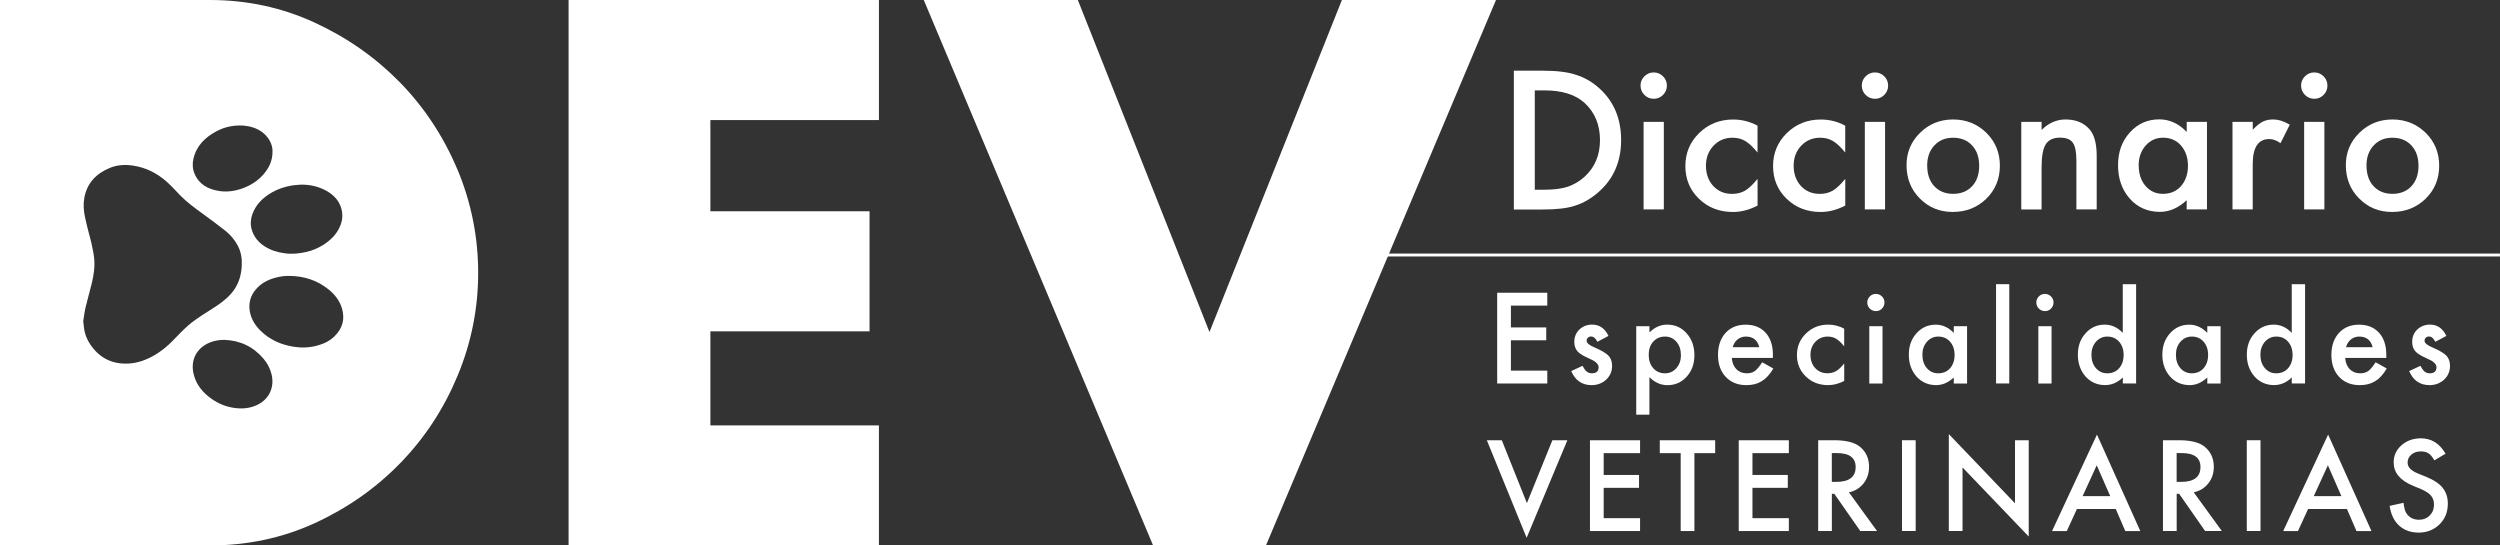<?xml version="1.0" encoding="UTF-8"?><svg id="Capa_2" xmlns="http://www.w3.org/2000/svg" viewBox="0 0 645.11 140.75"><rect x="0" y="0" width="645.11" height="140.75" fill="#333333" stroke="none"/><defs><style>.cls-1{fill:#fff;}</style></defs><g id="Capa_1-2"><rect class="cls-1" x="328.81" y="65.43" width="316.29" height=".75"/><path class="cls-1" d="m399.27,78.86h-9.39v5.63h9.12v3.32h-9.12v7.83h9.39v3.32h-12.93v-23.42h12.93v3.32Z"/><path class="cls-1" d="m415.02,86.7l-2.82,1.5c-.45-.91-1-1.37-1.65-1.37-.31,0-.58.1-.8.31-.22.21-.33.47-.33.8,0,.57.66,1.13,1.97,1.68,1.81.78,3.03,1.5,3.66,2.15.63.66.94,1.54.94,2.66,0,1.43-.53,2.62-1.58,3.58-1.02.91-2.26,1.37-3.7,1.37-2.48,0-4.23-1.21-5.26-3.63l2.91-1.35c.4.71.71,1.16.93,1.35.41.38.91.58,1.49.58,1.15,0,1.73-.53,1.73-1.58,0-.61-.45-1.17-1.33-1.7-.34-.17-.69-.34-1.03-.5-.34-.16-.69-.33-1.05-.5-.99-.49-1.69-.97-2.09-1.46-.52-.62-.77-1.41-.77-2.38,0-1.28.44-2.35,1.32-3.19.9-.84,1.99-1.26,3.28-1.26,1.89,0,3.3.98,4.22,2.93Z"/><path class="cls-1" d="m425.63,107h-3.41v-22.82h3.41v1.61c1.34-1.35,2.87-2.02,4.58-2.02,2.03,0,3.71.75,5.02,2.25,1.33,1.49,2,3.36,2,5.63s-.66,4.06-1.99,5.54c-1.32,1.47-2.97,2.2-4.98,2.2-1.73,0-3.28-.69-4.64-2.08v9.69Zm8.12-15.34c0-1.42-.38-2.57-1.15-3.46-.78-.9-1.76-1.35-2.94-1.35-1.25,0-2.27.44-3.05,1.3-.78.87-1.17,2.01-1.17,3.43s.39,2.53,1.17,3.43c.77.88,1.78,1.32,3.03,1.32,1.18,0,2.16-.45,2.93-1.33.79-.89,1.18-2,1.18-3.34Z"/><path class="cls-1" d="m457.47,92.37h-10.59c.09,1.21.49,2.18,1.18,2.9.7.71,1.59,1.06,2.68,1.06.85,0,1.55-.2,2.11-.61.55-.4,1.17-1.15,1.87-2.24l2.88,1.61c-.45.76-.92,1.41-1.41,1.95s-1.03.99-1.59,1.33-1.18.6-1.83.77c-.66.16-1.37.24-2.14.24-2.2,0-3.97-.71-5.31-2.12-1.34-1.43-2-3.32-2-5.67s.65-4.23,1.94-5.67c1.3-1.43,3.03-2.14,5.19-2.14s3.89.69,5.16,2.08c1.25,1.38,1.88,3.28,1.88,5.72l-.02.8Zm-3.5-2.79c-.48-1.82-1.62-2.73-3.44-2.73-.41,0-.8.06-1.17.19-.36.13-.69.31-.99.55-.3.24-.55.52-.77.86s-.37.71-.49,1.14h6.86Z"/><path class="cls-1" d="m475.88,84.82v4.54c-.78-.95-1.48-1.6-2.09-1.96-.61-.36-1.32-.55-2.14-.55-1.28,0-2.35.45-3.2,1.35s-1.27,2.03-1.27,3.38.41,2.52,1.23,3.41c.83.89,1.89,1.33,3.17,1.33.82,0,1.54-.18,2.17-.53.61-.34,1.32-1.01,2.14-2v4.51c-1.39.72-2.77,1.08-4.16,1.08-2.29,0-4.2-.74-5.73-2.21-1.54-1.49-2.31-3.33-2.31-5.54s.78-4.07,2.34-5.58c1.56-1.52,3.47-2.28,5.73-2.28,1.46,0,2.83.35,4.13,1.05Z"/><path class="cls-1" d="m481.84,78.04c0-.6.22-1.11.65-1.55s.96-.65,1.56-.65,1.14.22,1.58.65c.43.42.65.95.65,1.56s-.22,1.14-.65,1.58c-.42.44-.95.65-1.56.65s-1.14-.22-1.58-.65c-.43-.43-.65-.97-.65-1.59Zm3.93,6.14v14.78h-3.41v-14.78h3.41Z"/><path class="cls-1" d="m504.16,84.18h3.43v14.78h-3.43v-1.55c-1.41,1.31-2.92,1.97-4.54,1.97-2.04,0-3.73-.74-5.07-2.21-1.32-1.51-1.99-3.39-1.99-5.64s.66-4.06,1.99-5.54c1.33-1.48,2.98-2.21,4.98-2.21,1.72,0,3.26.71,4.63,2.12v-1.71Zm-8.1,7.34c0,1.42.38,2.57,1.14,3.46.78.9,1.76,1.35,2.94,1.35,1.26,0,2.29-.43,3.06-1.3.78-.9,1.17-2.04,1.17-3.43s-.39-2.53-1.17-3.43c-.78-.88-1.79-1.32-3.03-1.32-1.17,0-2.15.45-2.94,1.34-.78.9-1.17,2.01-1.17,3.34Z"/><path class="cls-1" d="m518.48,73.33v25.62h-3.41v-25.62h3.41Z"/><path class="cls-1" d="m525.46,78.04c0-.6.22-1.11.65-1.55s.96-.65,1.56-.65,1.14.22,1.58.65c.43.42.65.95.65,1.56s-.22,1.14-.65,1.58c-.42.44-.95.65-1.56.65s-1.14-.22-1.58-.65c-.44-.43-.65-.97-.65-1.59Zm3.93,6.14v14.78h-3.41v-14.78h3.41Z"/><path class="cls-1" d="m547.78,73.33h3.43v25.62h-3.43v-1.55c-1.35,1.31-2.87,1.97-4.57,1.97-2.02,0-3.7-.74-5.04-2.21-1.32-1.51-1.99-3.39-1.99-5.64s.66-4.05,1.99-5.52c1.32-1.49,2.97-2.23,4.96-2.23,1.73,0,3.28.71,4.64,2.12v-12.56Zm-8.1,18.19c0,1.42.38,2.57,1.14,3.46.78.9,1.76,1.35,2.94,1.35,1.26,0,2.29-.43,3.06-1.3.78-.9,1.17-2.04,1.17-3.43s-.39-2.53-1.17-3.43c-.78-.88-1.79-1.32-3.03-1.32-1.17,0-2.15.45-2.94,1.34-.78.9-1.17,2.01-1.17,3.34Z"/><path class="cls-1" d="m569.58,84.18h3.43v14.78h-3.43v-1.55c-1.41,1.31-2.92,1.97-4.54,1.97-2.04,0-3.73-.74-5.07-2.21-1.32-1.51-1.99-3.39-1.99-5.64s.66-4.06,1.99-5.54c1.33-1.48,2.98-2.21,4.98-2.21,1.72,0,3.26.71,4.63,2.12v-1.71Zm-8.1,7.34c0,1.42.38,2.57,1.14,3.46.78.9,1.76,1.35,2.94,1.35,1.26,0,2.29-.43,3.06-1.3.78-.9,1.17-2.04,1.17-3.43s-.39-2.53-1.17-3.43c-.78-.88-1.79-1.32-3.03-1.32-1.17,0-2.15.45-2.94,1.34-.78.9-1.17,2.01-1.17,3.34Z"/><path class="cls-1" d="m591.38,73.33h3.43v25.62h-3.43v-1.55c-1.35,1.31-2.87,1.97-4.57,1.97-2.02,0-3.7-.74-5.04-2.21-1.32-1.51-1.99-3.39-1.99-5.64s.66-4.05,1.99-5.52c1.32-1.49,2.97-2.23,4.96-2.23,1.73,0,3.28.71,4.64,2.12v-12.56Zm-8.1,18.19c0,1.42.38,2.57,1.14,3.46.78.9,1.76,1.35,2.94,1.35,1.26,0,2.29-.43,3.06-1.3.78-.9,1.17-2.04,1.17-3.43s-.39-2.53-1.17-3.43c-.78-.88-1.79-1.32-3.03-1.32-1.17,0-2.15.45-2.94,1.34-.78.9-1.17,2.01-1.17,3.34Z"/><path class="cls-1" d="m615.75,92.37h-10.59c.09,1.21.49,2.18,1.18,2.9.7.71,1.59,1.06,2.69,1.06.85,0,1.55-.2,2.11-.61.55-.4,1.17-1.15,1.87-2.24l2.88,1.61c-.45.76-.92,1.41-1.41,1.95s-1.03.99-1.59,1.33-1.18.6-1.84.77c-.66.16-1.37.24-2.14.24-2.2,0-3.97-.71-5.31-2.12-1.33-1.43-2-3.32-2-5.67s.65-4.23,1.94-5.67c1.3-1.43,3.03-2.14,5.19-2.14s3.89.69,5.16,2.08c1.25,1.38,1.88,3.28,1.88,5.72v.8Zm-3.51-2.79c-.47-1.82-1.62-2.73-3.44-2.73-.41,0-.8.06-1.17.19-.36.13-.7.31-.99.55-.3.24-.55.52-.77.86s-.37.71-.49,1.14h6.86Z"/><path class="cls-1" d="m631.24,86.7l-2.82,1.5c-.44-.91-1-1.37-1.65-1.37-.31,0-.58.1-.8.31s-.33.47-.33.8c0,.57.66,1.13,1.97,1.68,1.81.78,3.03,1.5,3.66,2.15.63.66.94,1.54.94,2.66,0,1.43-.53,2.62-1.58,3.58-1.02.91-2.26,1.37-3.7,1.37-2.48,0-4.23-1.21-5.26-3.63l2.91-1.35c.4.71.71,1.16.92,1.35.41.38.91.58,1.49.58,1.15,0,1.73-.53,1.73-1.58,0-.61-.44-1.17-1.33-1.7-.34-.17-.69-.34-1.03-.5-.34-.16-.69-.33-1.05-.5-.99-.49-1.69-.97-2.09-1.46-.52-.62-.77-1.41-.77-2.38,0-1.28.44-2.35,1.32-3.19.9-.84,1.99-1.26,3.28-1.26,1.89,0,3.3.98,4.22,2.93Z"/><path class="cls-1" d="m387.53,113.6l6.48,16.23,6.57-16.23h3.87l-10.51,25.18-10.27-25.18h3.87Z"/><path class="cls-1" d="m423.21,116.93h-9.39v5.63h9.12v3.32h-9.12v7.83h9.39v3.32h-12.93v-23.42h12.93v3.32Z"/><path class="cls-1" d="m437.23,116.93v20.1h-3.54v-20.1h-5.39v-3.32h14.29v3.32h-5.37Z"/><path class="cls-1" d="m461.6,116.93h-9.39v5.63h9.12v3.32h-9.12v7.83h9.39v3.32h-12.93v-23.42h12.93v3.32Z"/><path class="cls-1" d="m477.1,127.04l7.25,9.98h-4.32l-6.69-9.59h-.64v9.59h-3.53v-23.42h4.14c3.1,0,5.33.58,6.71,1.74,1.52,1.29,2.28,3,2.28,5.13,0,1.66-.48,3.08-1.43,4.28-.95,1.19-2.2,1.96-3.76,2.29Zm-4.4-2.69h1.12c3.35,0,5.02-1.28,5.02-3.84,0-2.4-1.63-3.6-4.89-3.6h-1.26v7.43Z"/><path class="cls-1" d="m494.33,113.6v23.42h-3.53v-23.42h3.53Z"/><path class="cls-1" d="m502.88,137.03v-25.02l17.08,17.87v-16.28h3.54v24.85l-17.08-17.83v16.4h-3.53Z"/><path class="cls-1" d="m545.97,131.34h-10.03l-2.61,5.69h-3.81l11.59-24.89,11.18,24.89h-3.87l-2.46-5.69Zm-1.44-3.32l-3.48-7.96-3.64,7.96h7.11Z"/><path class="cls-1" d="m566.08,127.04l7.25,9.98h-4.32l-6.69-9.59h-.64v9.59h-3.54v-23.42h4.14c3.09,0,5.33.58,6.7,1.74,1.52,1.29,2.28,3,2.28,5.13,0,1.66-.48,3.08-1.43,4.28s-2.2,1.96-3.76,2.29Zm-4.4-2.69h1.12c3.35,0,5.02-1.28,5.02-3.84,0-2.4-1.63-3.6-4.89-3.6h-1.26v7.43Z"/><path class="cls-1" d="m583.31,113.6v23.42h-3.54v-23.42h3.54Z"/><path class="cls-1" d="m605.62,131.34h-10.03l-2.61,5.69h-3.81l11.59-24.89,11.18,24.89h-3.87l-2.46-5.69Zm-1.44-3.32l-3.48-7.96-3.64,7.96h7.11Z"/><path class="cls-1" d="m631.04,117.09l-2.87,1.7c-.54-.93-1.05-1.54-1.53-1.82-.51-.32-1.16-.49-1.96-.49-.98,0-1.8.28-2.44.83-.65.55-.97,1.23-.97,2.06,0,1.14.85,2.06,2.55,2.76l2.34.96c1.9.77,3.29,1.71,4.17,2.81.88,1.11,1.32,2.47,1.32,4.07,0,2.15-.72,3.93-2.15,5.34-1.45,1.42-3.24,2.12-5.39,2.12-2.03,0-3.71-.6-5.04-1.81-1.3-1.2-2.12-2.9-2.44-5.08l3.58-.79c.16,1.38.44,2.33.85,2.85.73,1.01,1.79,1.52,3.18,1.52,1.1,0,2.02-.37,2.75-1.11.73-.74,1.09-1.67,1.09-2.81,0-.45-.06-.87-.19-1.25-.13-.38-.32-.73-.59-1.05s-.61-.62-1.04-.89c-.42-.28-.93-.54-1.52-.8l-2.26-.94c-3.21-1.36-4.81-3.34-4.81-5.95,0-1.76.67-3.23,2.02-4.42,1.35-1.19,3.02-1.79,5.02-1.79,2.7,0,4.81,1.31,6.33,3.94Z"/><path class="cls-1" d="m390.64,54.04V18.24h7.51c3.6,0,6.45.36,8.53,1.07,2.24.7,4.27,1.88,6.1,3.55,3.69,3.37,5.54,7.8,5.54,13.29s-1.92,9.96-5.77,13.36c-1.93,1.7-3.96,2.88-6.07,3.55-1.98.67-4.78,1-8.42,1h-7.42Zm5.4-5.08h2.43c2.43,0,4.44-.25,6.05-.77,1.61-.54,3.06-1.4,4.36-2.57,2.66-2.43,3.99-5.59,3.99-9.48s-1.31-7.11-3.94-9.55c-2.37-2.18-5.85-3.27-10.46-3.27h-2.43v25.65Z"/><path class="cls-1" d="m423.33,22.06c0-.91.33-1.7,1-2.37.66-.66,1.46-1,2.39-1s1.75.33,2.41,1c.66.65,1,1.45,1,2.39s-.33,1.75-1,2.41c-.65.67-1.45,1-2.39,1s-1.75-.33-2.41-1c-.67-.66-1-1.48-1-2.43Zm6.01,9.39v22.58h-5.22v-22.58h5.22Z"/><path class="cls-1" d="m453.52,32.43v6.93c-1.19-1.45-2.26-2.45-3.2-2.99-.93-.56-2.02-.83-3.27-.83-1.96,0-3.59.69-4.89,2.06-1.3,1.38-1.95,3.1-1.95,5.17s.63,3.86,1.88,5.22c1.27,1.36,2.88,2.04,4.85,2.04,1.25,0,2.36-.27,3.32-.81.93-.53,2.02-1.55,3.27-3.06v6.89c-2.12,1.1-4.24,1.65-6.35,1.65-3.49,0-6.42-1.13-8.76-3.39-2.35-2.27-3.52-5.09-3.52-8.46s1.19-6.21,3.57-8.53c2.38-2.32,5.3-3.48,8.76-3.48,2.23,0,4.33.53,6.31,1.6Z"/><path class="cls-1" d="m476.15,32.43v6.93c-1.19-1.45-2.26-2.45-3.2-2.99-.93-.56-2.02-.83-3.27-.83-1.96,0-3.59.69-4.89,2.06-1.3,1.38-1.95,3.1-1.95,5.17s.63,3.86,1.88,5.22c1.27,1.36,2.88,2.04,4.85,2.04,1.25,0,2.36-.27,3.32-.81.93-.53,2.02-1.55,3.27-3.06v6.89c-2.12,1.1-4.24,1.65-6.35,1.65-3.49,0-6.42-1.13-8.76-3.39-2.35-2.27-3.52-5.09-3.52-8.46s1.19-6.21,3.57-8.53c2.38-2.32,5.3-3.48,8.76-3.48,2.23,0,4.33.53,6.31,1.6Z"/><path class="cls-1" d="m480.42,22.06c0-.91.33-1.7,1-2.37.66-.66,1.46-1,2.39-1s1.75.33,2.41,1c.66.65,1,1.45,1,2.39s-.33,1.75-1,2.41c-.65.67-1.45,1-2.39,1s-1.75-.33-2.41-1c-.67-.66-1-1.48-1-2.43Zm6.01,9.39v22.58h-5.22v-22.58h5.22Z"/><path class="cls-1" d="m491.97,42.58c0-3.26,1.17-6.04,3.5-8.32,2.33-2.29,5.18-3.43,8.53-3.43s6.23,1.15,8.58,3.45c2.32,2.3,3.48,5.13,3.48,8.49s-1.17,6.22-3.5,8.51c-2.35,2.27-5.23,3.41-8.65,3.41s-6.22-1.16-8.51-3.48c-2.29-2.29-3.43-5.16-3.43-8.63Zm5.33.09c0,2.26.6,4.04,1.81,5.36,1.24,1.33,2.87,1.99,4.89,1.99s3.67-.66,4.89-1.97c1.22-1.31,1.83-3.07,1.83-5.26s-.61-3.95-1.83-5.26c-1.24-1.33-2.87-1.99-4.89-1.99s-3.61.66-4.85,1.99-1.85,3.05-1.85,5.15Z"/><path class="cls-1" d="m521.58,31.45h5.24v2.09c1.82-1.81,3.88-2.71,6.17-2.71,2.63,0,4.68.83,6.15,2.48,1.27,1.41,1.9,3.7,1.9,6.89v13.84h-5.24v-12.61c0-2.23-.31-3.76-.93-4.61-.6-.87-1.7-1.3-3.29-1.3-1.73,0-2.96.57-3.69,1.72-.71,1.13-1.07,3.1-1.07,5.91v10.9h-5.24v-22.58Z"/><path class="cls-1" d="m564.26,31.45h5.24v22.58h-5.24v-2.37c-2.15,2.01-4.46,3.01-6.93,3.01-3.12,0-5.7-1.13-7.74-3.39-2.03-2.3-3.04-5.18-3.04-8.63s1.01-6.21,3.04-8.46c2.02-2.26,4.56-3.39,7.61-3.39,2.63,0,4.99,1.08,7.07,3.25v-2.62Zm-12.38,11.22c0,2.16.58,3.93,1.74,5.29,1.19,1.38,2.69,2.06,4.5,2.06,1.93,0,3.49-.66,4.68-1.99,1.19-1.38,1.79-3.12,1.79-5.24s-.6-3.86-1.79-5.24c-1.19-1.34-2.74-2.02-4.64-2.02-1.79,0-3.29.68-4.5,2.04-1.19,1.38-1.79,3.08-1.79,5.1Z"/><path class="cls-1" d="m576.09,31.45h5.22v2.02c.96-1,1.81-1.69,2.55-2.06.76-.39,1.65-.58,2.69-.58,1.38,0,2.81.45,4.31,1.34l-2.39,4.78c-.99-.71-1.96-1.07-2.9-1.07-2.84,0-4.27,2.15-4.27,6.45v11.71h-5.22v-22.58Z"/><path class="cls-1" d="m593.78,22.06c0-.91.33-1.7,1-2.37.66-.66,1.46-1,2.39-1s1.75.33,2.41,1c.66.65,1,1.45,1,2.39s-.33,1.75-1,2.41c-.65.67-1.45,1-2.39,1s-1.75-.33-2.41-1c-.67-.66-1-1.48-1-2.43Zm6.01,9.39v22.58h-5.22v-22.58h5.22Z"/><path class="cls-1" d="m605.33,42.58c0-3.26,1.17-6.04,3.5-8.32,2.33-2.29,5.18-3.43,8.53-3.43s6.23,1.15,8.58,3.45c2.32,2.3,3.48,5.13,3.48,8.49s-1.17,6.22-3.5,8.51c-2.35,2.27-5.23,3.41-8.65,3.41s-6.22-1.16-8.51-3.48c-2.29-2.29-3.43-5.16-3.43-8.63Zm5.33.09c0,2.26.6,4.04,1.81,5.36,1.24,1.33,2.87,1.99,4.89,1.99s3.67-.66,4.89-1.97c1.22-1.31,1.83-3.07,1.83-5.26s-.61-3.95-1.83-5.26c-1.24-1.33-2.87-1.99-4.89-1.99s-3.61.66-4.85,1.99-1.85,3.05-1.85,5.15Z"/><path class="cls-1" d="m117.97,43.59c-3.61-8.52-8.56-15.99-14.84-22.4-6.29-6.41-13.63-11.54-22.03-15.4C72.71,1.93,63.72,0,54.13,0H0v140.75h54.13c9.71,0,18.76-1.93,27.16-5.79,8.4-3.86,15.74-9.02,22.03-15.49,6.28-6.47,11.2-13.97,14.75-22.49,3.55-8.52,5.32-17.39,5.32-26.6s-1.81-18.26-5.41-26.79Zm-40.17,4.05c2.34,0,4.55.52,6.57,1.68,1.75,1.01,3.1,2.42,3.68,4.4.43,1.46.37,2.92-.18,4.36-.86,2.26-2.48,3.86-4.48,5.13-1.32.83-2.74,1.43-4.25,1.78-1.83.43-3.69.63-5.59.38-1.9-.24-3.68-.78-5.29-1.82-1.64-1.06-2.82-2.51-3.33-4.42-.35-1.29-.26-2.59.19-3.84.93-2.62,2.82-4.38,5.18-5.71,1.52-.85,3.15-1.38,4.85-1.68.87-.16,1.77-.18,2.66-.26Zm-27.9-6.62c.77-3.41,3.02-5.58,5.98-7.16,1.08-.58,2.23-.99,3.42-1.23,1.58-.31,3.17-.36,4.78-.05,1.82.36,3.4,1.11,4.64,2.5,1.08,1.21,1.63,2.64,1.6,4.04,0,2.39-.9,4.19-2.25,5.78-1.54,1.8-3.47,3.01-5.71,3.78-1.93.66-3.91.93-5.91.59-2.78-.46-5.09-1.68-6.25-4.45-.51-1.23-.59-2.5-.3-3.79Zm-4.98,46.55c-1.89,1.99-4,3.66-6.48,4.84-2.37,1.13-4.88,1.65-7.49,1.34-2.68-.32-4.93-1.55-6.71-3.62-1.14-1.33-1.98-2.82-2.39-4.52-.2-.83-.24-1.71-.37-2.74.18-1.1.32-2.37.61-3.6.48-2.04,1.09-4.06,1.58-6.1.51-2.13.85-4.29.63-6.49-.14-1.34-.43-2.67-.72-3.99-.23-1.07-.55-2.11-.82-3.17-.3-1.23-.62-2.46-.87-3.71-.31-1.56-.42-3.13-.14-4.71.7-3.9,3.12-6.36,6.66-7.8,1.87-.76,3.85-.87,5.86-.58,3.32.48,6.2,1.93,8.69,4.12,1.24,1.09,2.34,2.34,3.5,3.53,1.65,1.69,3.52,3.09,5.42,4.47,2.13,1.55,4.25,3.1,6.31,4.73,1.31,1.04,2.39,2.34,3.18,3.84.85,1.62,1.11,3.34,1.02,5.16-.12,2.22-.67,4.29-1.93,6.14-1.21,1.78-2.87,3.08-4.63,4.27-2.41,1.62-4.97,3.02-7.18,4.93-1.31,1.14-2.53,2.39-3.73,3.65Zm21.57,16.86c-1.88.93-3.87,1.12-5.93.85-2.17-.29-4.14-1.09-5.92-2.33-2.25-1.57-3.95-3.58-4.64-6.27-.93-3.58.58-6.82,4.12-8.29,1.21-.5,2.47-.69,3.78-.69,4.09.15,7.48,1.77,10.13,4.9,1.01,1.2,1.72,2.57,2.07,4.1.72,3.11-.53,6.21-3.61,7.73Zm19.82-17.64c-1.27,1.24-2.83,1.96-4.54,2.41-2,.53-4.02.6-6.04.27-3.22-.52-6.1-1.79-8.46-4.09-1.44-1.41-2.49-3.08-2.82-5.09-.34-2.1.19-4.03,1.61-5.66,1.29-1.5,2.96-2.39,4.84-2.92,1.27-.36,2.57-.56,3.9-.51,3.71.05,7.08,1.14,9.99,3.49,1.59,1.29,2.84,2.87,3.44,4.85.84,2.79.16,5.22-1.92,7.24Z"/><path class="cls-1" d="m226.8,30.99h-43.49v23.52h41.07v30.99h-41.07v24.27h43.49v30.99h-80.08V0h80.08v30.99Z"/><path class="cls-1" d="m278.13,0l33.97,85.68L346.27,0h39.76l-59.36,140.75h-29.12L238.37,0h39.76Z"/></g></svg>
